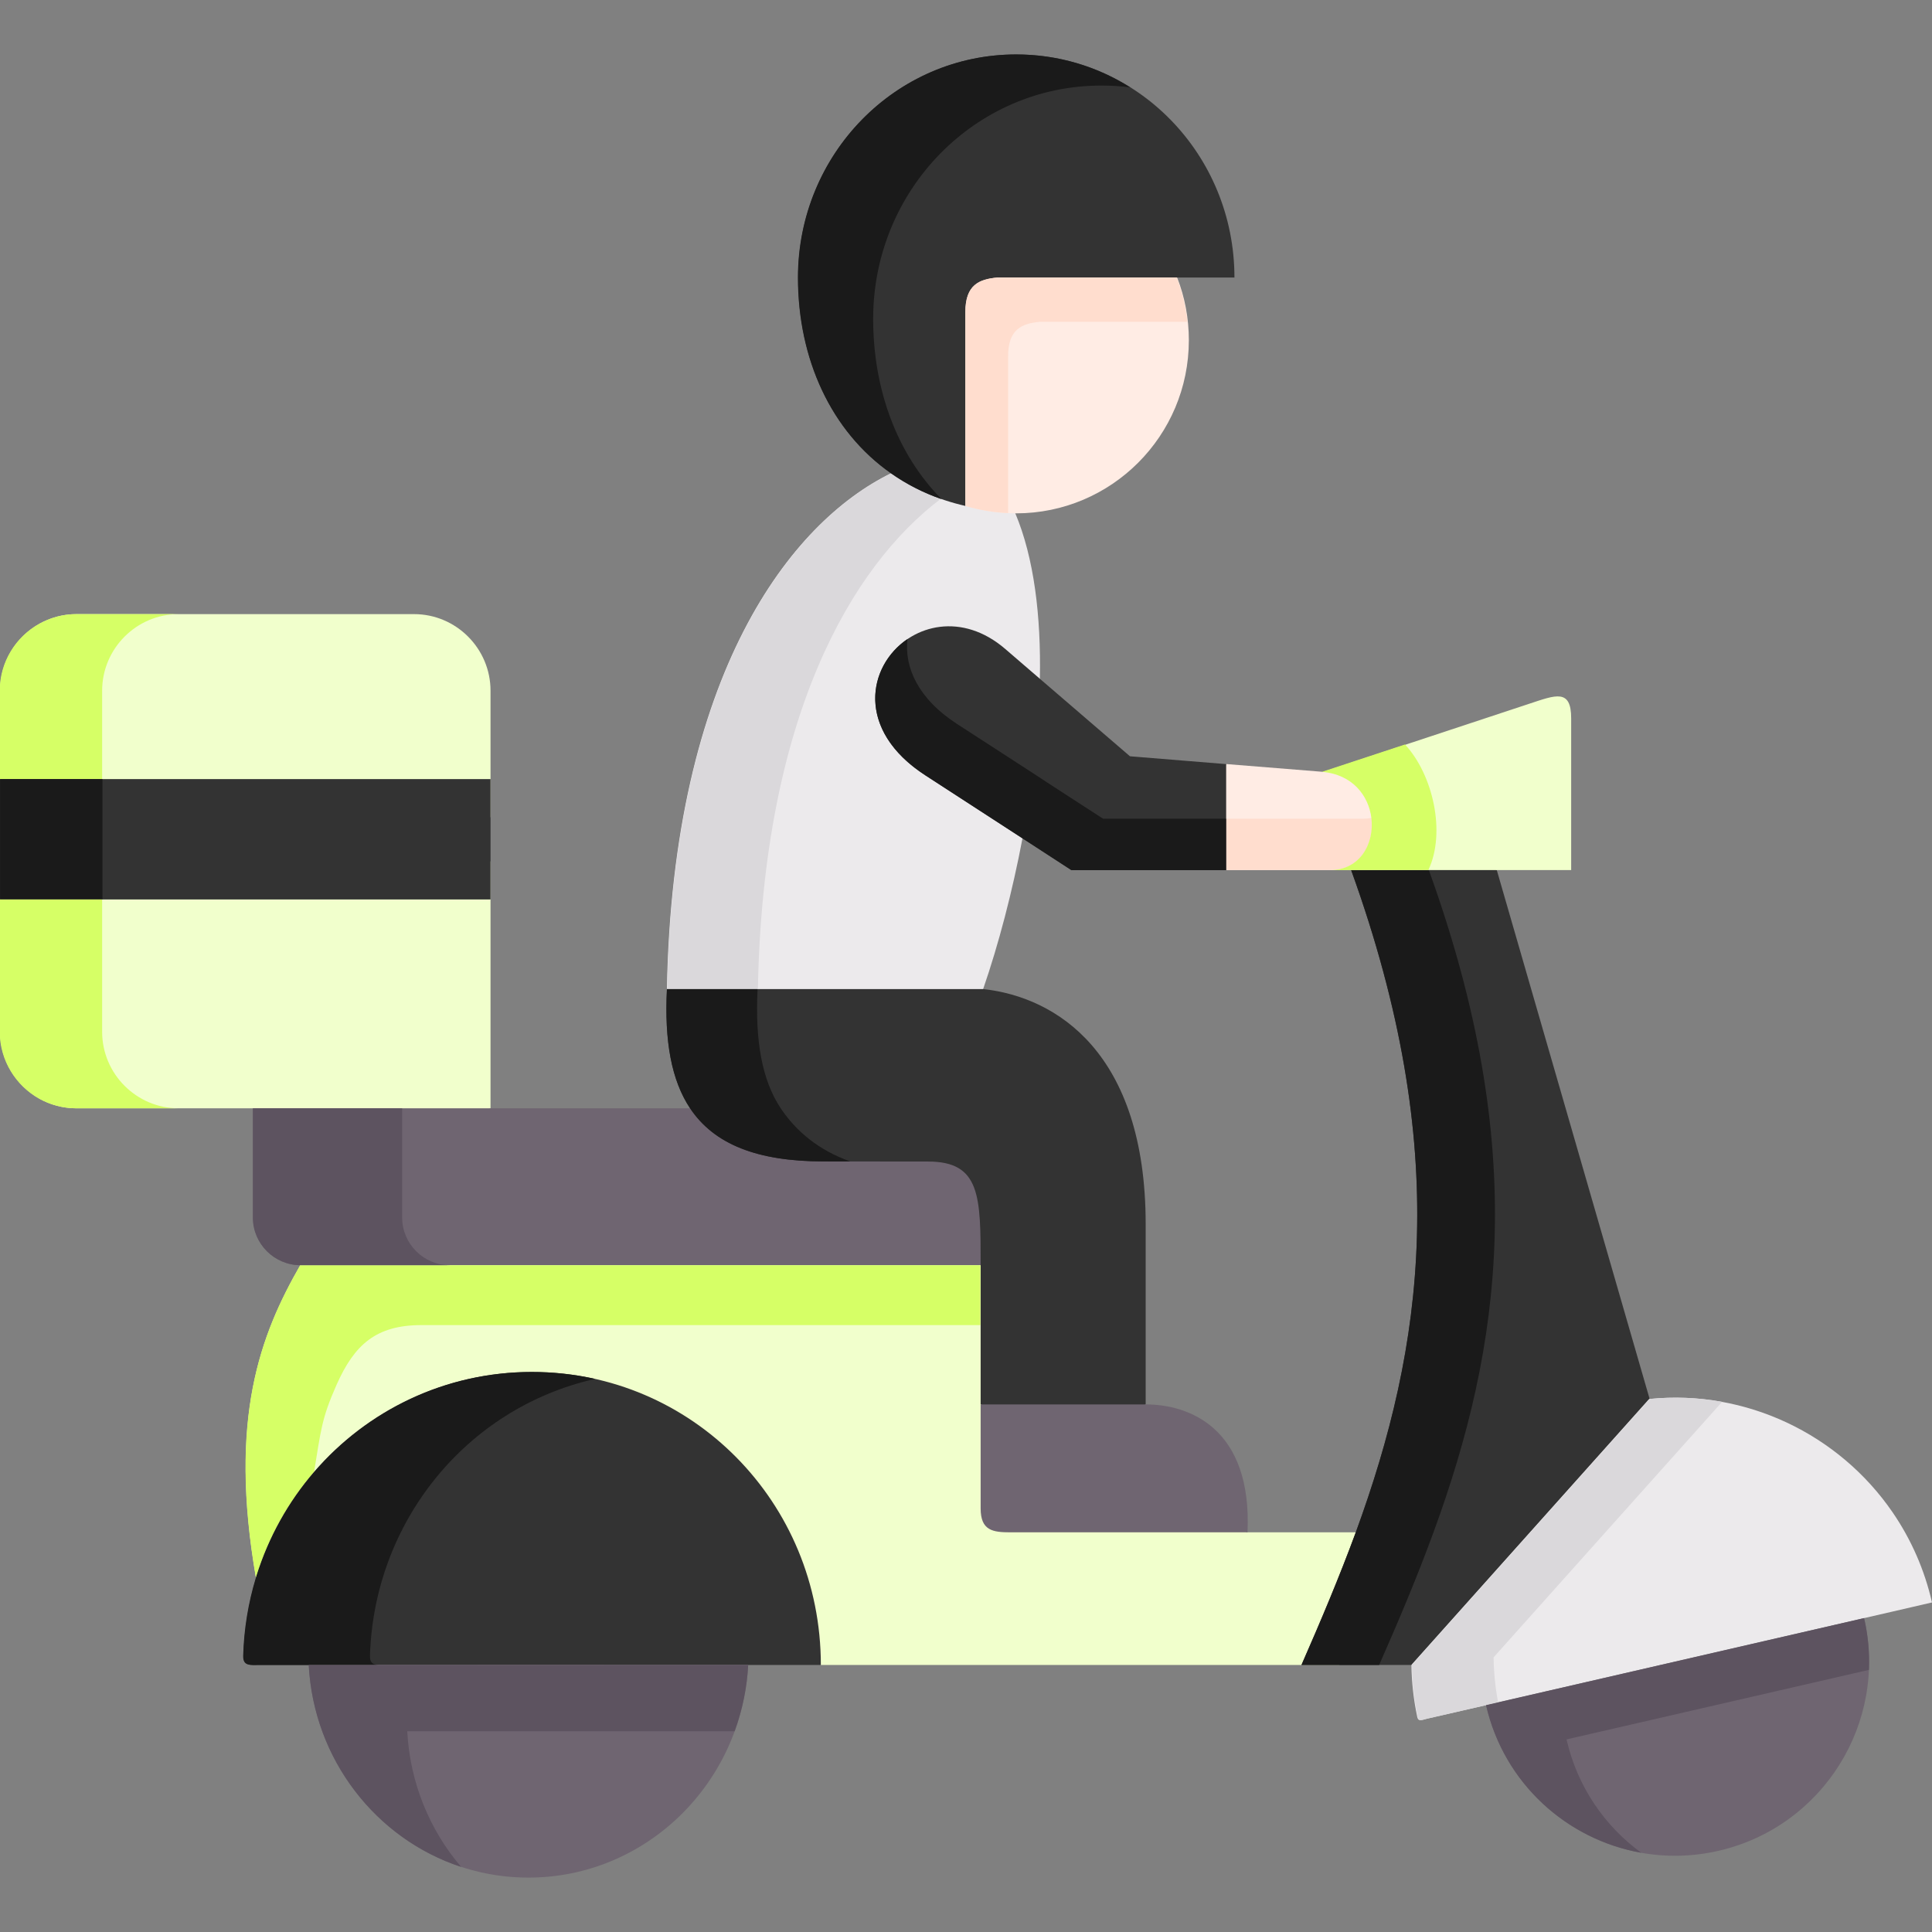 <svg width="38" height="38" viewBox="0 0 38 38" fill="none" xmlns="http://www.w3.org/2000/svg">
<rect x="0" y="0" width="38" height="38" fill="#808080" stroke="none"/>
<g clip-path="url(#clip0_6127_3386)">
<path fill-rule="evenodd" clip-rule="evenodd" d="M9.648 16.942H0.002V20.293C0.002 21.122 0.678 21.799 1.506 21.799H4.976L7.045 22.844L9.648 21.799V16.942H9.648ZM8.144 12.079H1.506C0.678 12.079 0.002 12.756 0.002 13.585V16.075H9.648V13.585C9.648 12.756 8.972 12.079 8.144 12.079Z" fill="#F1FFCC"/>
<path fill-rule="evenodd" clip-rule="evenodd" d="M9.648 15.324H0.002V17.691H9.648V15.324Z" fill="#333333"/>
<path fill-rule="evenodd" clip-rule="evenodd" d="M2.009 15.324H-0.005V13.585C-0.005 13.018 0.311 12.524 0.773 12.268C0.99 12.149 1.237 12.079 1.499 12.079H3.513C2.685 12.079 2.009 12.756 2.009 13.585V15.324H2.009Z" fill="#D6FF66"/>
<path fill-rule="evenodd" clip-rule="evenodd" d="M2.015 17.69H0.001V15.323H2.015V16.941V17.69Z" fill="#1A1A1A"/>
<path fill-rule="evenodd" clip-rule="evenodd" d="M2.009 17.691V20.294C2.009 21.122 2.685 21.799 3.513 21.799H1.499C1.237 21.799 0.99 21.732 0.773 21.612C0.311 21.354 -0.005 20.86 -0.005 20.294V17.691H0.773H2.009Z" fill="#D6FF66"/>
<path fill-rule="evenodd" clip-rule="evenodd" d="M9.65 21.799H4.978V23.948C4.978 24.465 5.4 24.885 5.914 24.885H21.128C21.128 23.534 21.128 22.846 20.094 22.846L18.035 22.844C16.739 22.842 15.889 22.51 15.415 21.799L9.65 21.799Z" fill="#6F6571"/>
<path fill-rule="evenodd" clip-rule="evenodd" d="M19.286 24.885H5.907C5.122 26.252 4.492 27.893 5.036 31.034C5.946 27.937 15.192 29.173 16.141 32.748H26.343C26.728 31.874 27.093 31.01 27.411 30.139H24.535C18.718 27.943 20.588 28.922 19.286 24.885Z" fill="#F1FFCC"/>
<path fill-rule="evenodd" clip-rule="evenodd" d="M20.111 16.489C19.912 17.539 19.641 18.574 19.337 19.454L16.396 20.607L13.117 19.454C13.232 13.248 15.551 10.273 17.523 9.31C18.234 8.768 18.962 8.564 18.962 8.564C18.962 8.564 19.92 10.097 19.97 10.097C20.339 10.973 20.477 12.116 20.453 13.351L20.111 16.489Z" fill="#ECEAEC"/>
<path fill-rule="evenodd" clip-rule="evenodd" d="M13.119 19.454H19.34C20.772 19.61 22.534 20.701 22.534 24.08V27.622L21.122 28.463L19.288 27.622V24.885C19.288 23.534 19.288 22.846 18.254 22.846L16.195 22.844C14.899 22.842 14.049 22.51 13.575 21.799C13.208 21.25 13.067 20.475 13.119 19.454Z" fill="#333333"/>
<path fill-rule="evenodd" clip-rule="evenodd" d="M13.123 19.454C13.238 13.248 15.557 10.272 17.53 9.309C17.83 9.52 18.158 9.689 18.505 9.81C16.758 11.131 15.007 14.083 14.907 19.454H13.123Z" fill="#DAD8DB"/>
<path fill-rule="evenodd" clip-rule="evenodd" d="M13.117 19.454H14.901C14.849 20.475 14.99 21.25 15.356 21.799C15.655 22.248 16.106 22.627 16.724 22.844H16.193C14.896 22.842 14.047 22.51 13.572 21.799C13.206 21.25 13.065 20.475 13.117 19.454Z" fill="#1A1A1A"/>
<path fill-rule="evenodd" clip-rule="evenodd" d="M16.145 32.748C16.145 29.54 13.602 26.985 10.466 26.985C7.915 26.985 5.756 28.677 5.039 31.034C4.888 31.532 4.804 32.047 4.79 32.566C4.783 32.774 4.926 32.748 5.121 32.748C8.795 32.748 12.471 32.746 16.145 32.748Z" fill="#333333"/>
<path fill-rule="evenodd" clip-rule="evenodd" d="M14.716 32.748H6.073C6.196 35.077 8.084 36.93 10.394 36.93C12.705 36.93 14.592 35.077 14.716 32.748ZM36.665 31.826L29.229 33.537C29.701 35.591 31.749 36.875 33.802 36.403C35.856 35.93 37.137 33.88 36.665 31.826Z" fill="#6F6571"/>
<path fill-rule="evenodd" clip-rule="evenodd" d="M37.222 29.741C36.171 28.212 34.346 27.325 32.439 27.516C29.075 28.227 27.98 30.238 27.761 32.745C27.765 33.09 27.804 33.434 27.876 33.772C27.898 33.867 27.961 33.828 28.065 33.804L29.229 33.537L36.665 31.826L37.222 31.698L38 31.518C37.855 30.882 37.592 30.279 37.222 29.741Z" fill="#ECEAEC"/>
<path fill-rule="evenodd" clip-rule="evenodd" d="M32.444 27.508L29.44 17.114L28.088 16.508L26.575 17.114C28.563 22.623 28.008 26.469 26.666 30.139C26.345 31.011 25.981 31.874 25.598 32.748H27.759L32.444 27.508Z" fill="#333333"/>
<path fill-rule="evenodd" clip-rule="evenodd" d="M23.153 5.459L19.629 4.709C19.271 4.741 18.248 5.6 18.248 6.138L18.998 9.951C19.318 10.047 19.65 10.096 19.984 10.097C21.861 10.097 23.383 8.572 23.383 6.693C23.383 6.257 23.303 5.841 23.153 5.459Z" fill="#FFECE4"/>
<path fill-rule="evenodd" clip-rule="evenodd" d="M24.28 5.459C24.28 3.034 22.36 1.071 19.989 1.071C17.618 1.071 15.698 3.034 15.698 5.459C15.698 7.06 16.348 8.483 17.527 9.309C17.947 9.606 18.437 9.825 18.988 9.951V6.138C18.988 5.6 19.261 5.491 19.618 5.459L24.28 5.459Z" fill="#333333"/>
<path fill-rule="evenodd" clip-rule="evenodd" d="M22.23 1.719C21.578 1.307 20.809 1.071 19.985 1.071C17.614 1.071 15.694 3.034 15.694 5.459C15.694 7.06 16.344 8.483 17.523 9.309C17.829 9.524 18.164 9.695 18.518 9.817C17.647 8.934 17.174 7.667 17.174 6.27C17.174 3.737 19.183 1.683 21.66 1.683C21.853 1.683 22.044 1.693 22.23 1.719Z" fill="#1A1A1A"/>
<path fill-rule="evenodd" clip-rule="evenodd" d="M22.535 27.623H19.288V29.668C19.288 30.106 19.526 30.139 19.877 30.139H24.537C24.63 28.087 23.388 27.623 22.535 27.623Z" fill="#6F6571"/>
<path fill-rule="evenodd" clip-rule="evenodd" d="M26.667 30.139C28.008 26.469 28.563 22.623 26.576 17.114H28.104C30.091 22.623 29.538 26.469 28.195 30.139C27.876 31.011 27.512 31.874 27.126 32.748H25.598C25.982 31.874 26.346 31.011 26.667 30.139Z" fill="#1A1A1A"/>
<path fill-rule="evenodd" clip-rule="evenodd" d="M27.771 32.745L32.448 27.516C32.931 27.468 33.41 27.487 33.872 27.572L29.377 32.598C29.381 32.895 29.411 33.192 29.466 33.485L29.238 33.537L28.074 33.804C27.97 33.828 27.907 33.867 27.886 33.771C27.814 33.434 27.775 33.09 27.771 32.745Z" fill="#DAD8DB"/>
<path fill-rule="evenodd" clip-rule="evenodd" d="M5.904 24.885H19.283V26.063H8.29C7.395 26.063 6.971 26.449 6.622 27.232C6.32 27.911 6.314 28.132 6.177 28.952C5.655 29.559 5.265 30.268 5.033 31.034C4.489 27.893 5.12 26.252 5.904 24.885Z" fill="#D6FF66"/>
<path fill-rule="evenodd" clip-rule="evenodd" d="M6.176 28.952C7.217 27.744 8.749 26.985 10.459 26.985C10.888 26.985 11.304 27.032 11.705 27.121C9.145 27.701 7.355 29.961 7.277 32.566C7.273 32.709 7.338 32.742 7.442 32.748H5.114C4.919 32.748 4.776 32.774 4.783 32.566C4.797 32.047 4.881 31.532 5.032 31.034C5.036 31.019 5.04 31.006 5.045 30.993V30.991C5.283 30.23 5.671 29.538 6.176 28.952Z" fill="#1A1A1A"/>
<path fill-rule="evenodd" clip-rule="evenodd" d="M29.456 33.486L36.664 31.826C36.744 32.167 36.773 32.51 36.76 32.844L31.038 34.16L30.812 34.212C31.025 35.145 31.565 35.919 32.282 36.442C30.819 36.184 29.581 35.078 29.228 33.538L29.456 33.486ZM7.449 32.748H14.716C14.692 33.194 14.602 33.633 14.449 34.052H8.01C8.064 35.071 8.454 35.998 9.07 36.72C7.399 36.171 6.17 34.611 6.072 32.748L7.449 32.748ZM4.973 23.948V21.799H7.91V23.948C7.91 24.465 8.333 24.885 8.846 24.885H5.91C5.396 24.885 4.973 24.465 4.973 23.948Z" fill="#5D5360"/>
<path fill-rule="evenodd" clip-rule="evenodd" d="M23.355 6.329H20.459C20.101 6.361 19.828 6.472 19.828 7.01V10.092C19.543 10.08 19.261 10.033 18.987 9.951V6.138C18.987 5.6 19.26 5.492 19.618 5.459H23.142C23.251 5.738 23.322 6.031 23.355 6.329Z" fill="#FFDDCE"/>
<path fill-rule="evenodd" clip-rule="evenodd" d="M30.084 13.84L26.029 15.181C25.829 15.358 26.055 17.172 26.189 17.113H30.903V14.129C30.903 13.541 30.598 13.671 30.084 13.84Z" fill="#F1FFCC"/>
<path fill-rule="evenodd" clip-rule="evenodd" d="M24.119 17.113H26.169C27.27 17.113 27.302 15.287 26.008 15.18L24.119 15.028L23.611 16.102L24.119 17.113Z" fill="#FFECE4"/>
<path fill-rule="evenodd" clip-rule="evenodd" d="M20.452 13.35L19.774 12.766C18.075 11.302 15.927 13.773 18.198 15.248L20.11 16.488L21.072 17.113H24.117V15.029L22.225 14.875L20.452 13.35Z" fill="#333333"/>
<path fill-rule="evenodd" clip-rule="evenodd" d="M24.118 17.113V16.103H26.794C26.86 16.103 26.92 16.098 26.979 16.085C27.042 16.588 26.758 17.113 26.168 17.113H24.458H24.118Z" fill="#FFDDCE"/>
<path fill-rule="evenodd" clip-rule="evenodd" d="M18.198 15.248C16.824 14.355 17.067 13.099 17.849 12.569C17.786 13.112 18.044 13.734 18.825 14.24L20.314 15.205L20.734 15.48L21.696 16.103H24.117V17.114H21.072L20.11 16.489L18.198 15.248Z" fill="#1A1A1A"/>
<path fill-rule="evenodd" clip-rule="evenodd" d="M26.002 15.181L27.634 14.643C28.181 15.229 28.445 16.369 28.094 17.113H26.163C26.752 17.113 27.036 16.588 26.973 16.085C26.917 15.649 26.603 15.231 26.002 15.181Z" fill="#D6FF66"/>
</g>
<defs>
<clipPath id="clip0_6127_3386">
<rect width="38" height="38" fill="white" transform="matrix(-1 0 0 1 38 0)"/>
</clipPath>
</defs>
</svg>

